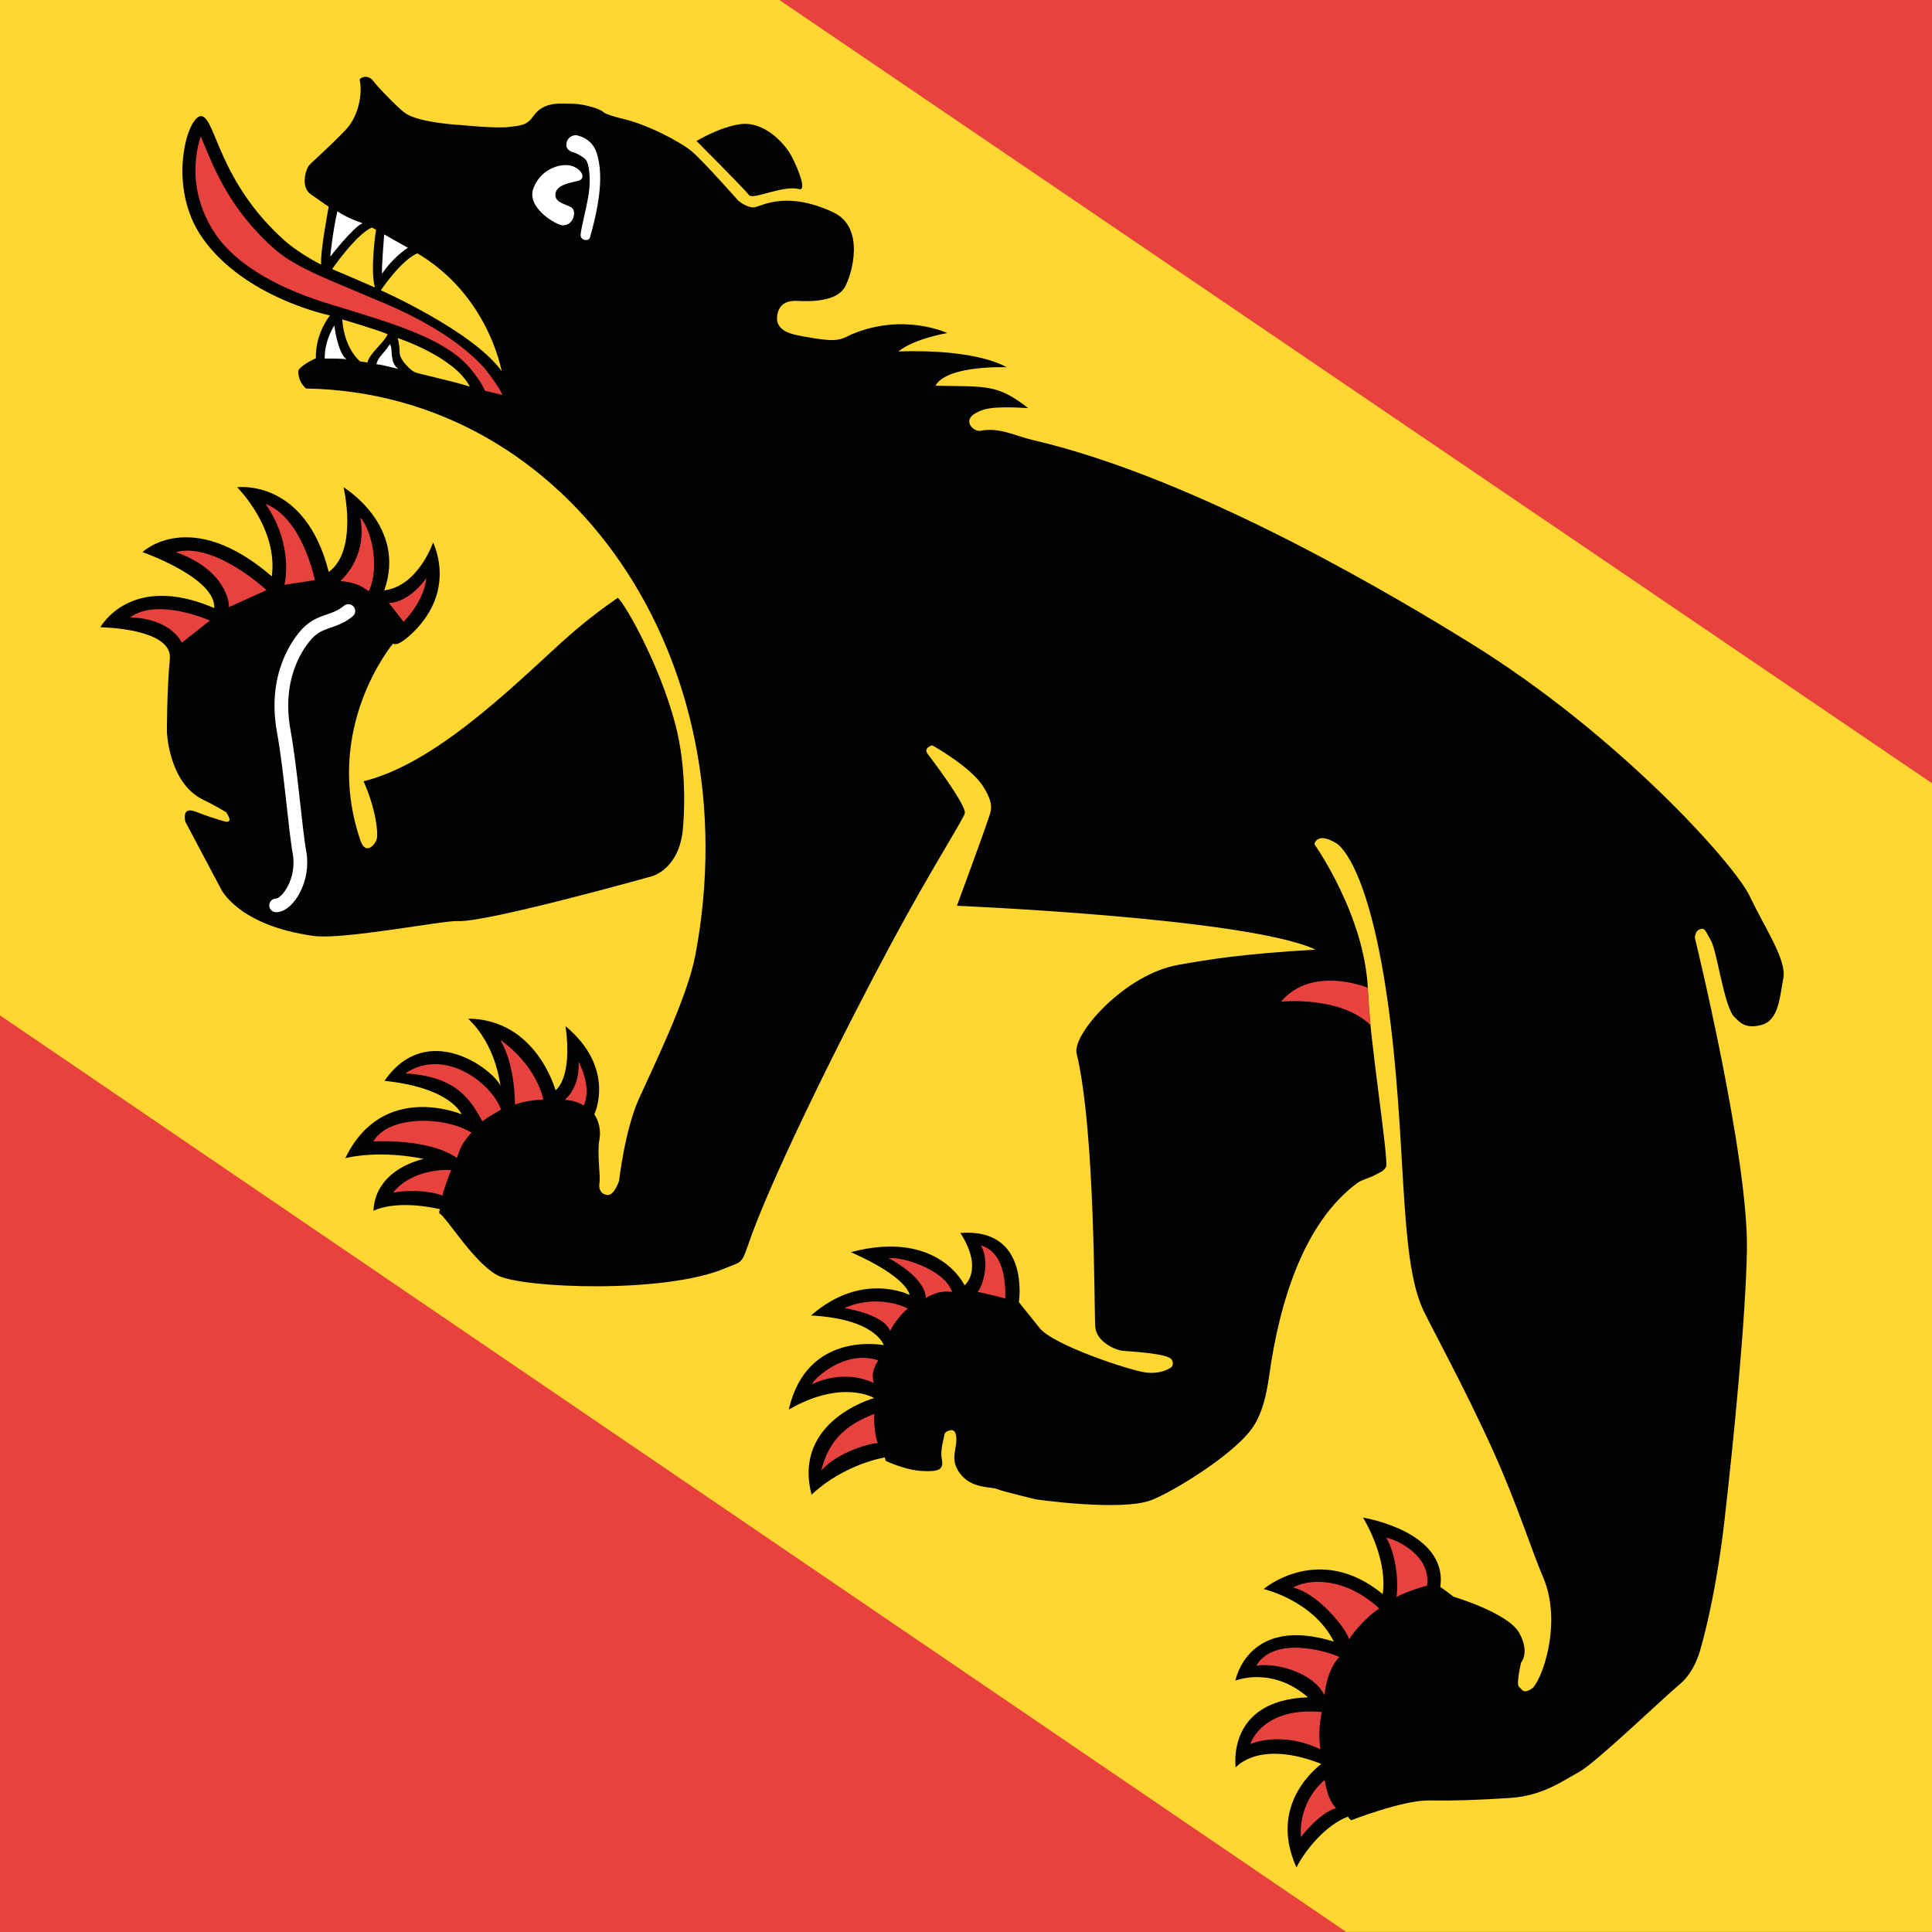 <?xml version="1.0" encoding="UTF-8"?>
<svg id="Ebene_1" width="470" height="470" enable-background="new -205.249 -205.621 472.177 473.748" version="1.1" viewBox="-205.249 -205.621 470 470" xml:space="preserve" xmlns="http://www.w3.org/2000/svg" xmlns:cc="http://creativecommons.org/ns#" xmlns:dc="http://purl.org/dc/elements/1.1/" xmlns:rdf="http://www.w3.org/1999/02/22-rdf-syntax-ns#"><rect x="-205.249" y="-205.621" width="470" height="470" fill="#333333" stroke="none"/>
<rect id="rect5" x="-205.249" y="-205.621" width="470" height="469.984" fill="#ffd730" stroke-width="1.001"/><polygon id="polygon11" transform="matrix(1.003 0 0 1 -1.179 -1.856)" points="-14.551 -203.845 265.152 -203.845 265.152 -13.212" fill="#e8423f"/><polygon id="polygon17" transform="matrix(1.003 0 0 1 -1.179 -1.856)" points="123.246 266.351 -203.473 266.351 -203.473 43.241" fill="#e8423f"/><g stroke-width="1.001"><path id="path21" d="m220.418 12.405c-3.667-7.763-32.047-39.448-68.183-61.715-15.914-9.805-65.144-39.713-106.091-49.229-4.435-1.031-8.243-3.183-12.771-2.304-1.876 0.359-4.572-2.511-1.27-4.275 1.802-0.984 3.636-1.792 12.771-1.226-7.561-5.915-10.171-5.182-22.55-5.443 2.824-5.088 17.27-4.494 17.27-4.494s-6.496-4.478-26.311-3.85c4.121-3.214 11.922-4.467 11.922-4.467s-10.59-5.014-23.236 0.289c-1.019 0.422-2.205 1.374-4.655 1.421-2.413 0.055-8.368-1.078-9.324-1.351-0.952-0.258-4.733-1.121-4.168-4.654 0.529-3.525 3.537-3.494 4.275-3.541 0.772-0.074 9.669 1.008 12.165-3.319 1.708-2.921 5.128-14.521-2.809-18.226-11.377-5.299-17.297-1.565-19.056-1.237-1.732 0.344-4.035-1.577-4.035-1.577s-8.529-9.668-11.314-12.003c-2.774-2.319-10.934-6.661-17.202-8.028-1.371-0.305-3.835-1.094-4.203-1.452-1.379-1.272-6.088-2.187-7.796-2.112-2.088 0.094-6.628-0.832-9.254 2.894-1.653 2.366-2.879 2.366-6.041 2.769-3.161 0.383-11.392-0.457-11.392-0.457s-10.679-0.496-14.018-3.054c-1.556-1.175-6.339-5.989-7.616-7.72-1.274-1.71-3.401-0.789-3.264-0.152 0.69 3.089-0.145 8.66-3.49 12.159-3.804 3.971-8.087 7.685-8.842 8.57-0.775 0.863-2.108 5.221 0.368 6.974 2.48 1.765 4.415 3.069 4.415 3.069s-2.072 10.796-1.837 14.076c-2.374-1.152-6.453-3.654-8.889-5.829-15.969-14.291-16.748-29.557-20.125-30.268-3.369-0.719-8.784 16.954 0.137 29.628 10.311 14.65 31.036 18.84 31.036 18.84s-3.605 4.303-3.444 10.409c-3.691 1.714-4.235 2.929-4.235 2.929s-0.403 2.433 1.829 4.432c64.372 1.151 108.325 66.034 94.722 137.85-1.971 10.436-10.397 27.531-13.767 35.036-3.369 7.489-4.784 19.827-4.784 19.827s-1.163 3.818-3.001 3.475c-1.837-0.359-1.901-1.89-1.786-2.843 0.376-1.429-0.65-7.169 0-10.651 0.658-3.514-1.238-6.122-1.238-6.122s5.403-11.104-6.993-21.444c1.763 12.908-2.448 15.602-2.448 15.602s-4.616-17.289-21.261-17.43c6.915 6.606 7.67 15.727 7.902 16.391-1.901-4.209-17.975-16.141-28.243-1.257 16.278 1.687 18.75 8.137 18.75 8.137s-19.158-8.199-28.267 10.651c9.386-2.093 19.048 0.219 19.048 0.219s-11.675 2.202-12.235 12.597c6.476-2.913 16.286-0.344 16.286-0.344s-0.314 0-0.247 0.992c1.548 0.57 8.278 11.901 14.127 15.04 5.857 3.155 40.623 4.568 55.412-1.702 3.769-1.593 3.961-0.891 5.52-5.498 5.117-15.181 21.668-48.893 35.224-74.124 9.072-16.937 17.486-30.045 17.576-31.141 0.16-2.124-7.945-12.943-9.078-14.385-1.128-1.421 1.116-2.077 1.116-2.077s9.371 5.189 12.415 10.035c3.04 4.853 1.739 6.165 0.972 8.652-0.791 2.503-7.37 20.358-7.37 20.358s70.711 2.952 87.243 10.659c-18.053 1.07-25.684 2.358-33.332 3.701-13.147 2.296-25.889 16.95-24.792 21.526 4.576 19.039 4.246 63.02 4.536 66.612 0.314 3.584 4.873 5.568 6.644 5.763 1.778 0.164 11.181 0.625 11.957 2.163 0.822 1.601-0.525 2.101-0.525 2.101s-2.154 1.499-5.908 1c-3.73-0.5-22.284-6.591-25.669-10.768-3.401-4.209-5.078-6.341-5.078-6.341s2.836-18.125-14.23-16.829c5.767 9.043 1.003 12.744 1.003 12.744s-6.28-13.697-27.655-8.075c14.041 6.208 14.288 10.417 14.288 10.417s-11.538-5.903-23.972 4.998c15.812 0.836 17.693 7.216 17.693 7.216s-18.696-3.748-23.103 15.665c13.058-7.505 20.768-2.796 20.768-2.796s-19.933 5.451-15.229 23.506c7.988-7.497 17.802-9.059 17.802-9.059l0.251 0.828s4.587 2.233 8.823 2.468c4.246 0.234 5.281-0.414 4.815-2.827-0.458-2.405 0.545-5.092 0.611-5.997 0.078-0.906 1.61-1.094 1.61-1.094s0.956-0.234 1.223 1.194c0.561 3.194-1.821 5.662 1.019 9.387 2.848 3.725 7.514 3.101 8.94 3.725 1.418 0.594 9.473 2.515 9.473 2.515s20.795 3.007 28.129 0.172c5.148-1.983 20.474-11.261 24.815-17.961 2.115-3.241 3.134-7.481 3.792-12.151 2.491-17.914 8.368-37.336 21.454-47.011 1.003-0.766 3.087-1.272 4.2-1.89 1.231-0.719 2.32-0.953 2.844-2.163 0.462-2.835-4.16-32.025-4.427-42.24-0.485-18.472-13.038-36.121-13.038-36.121s0.086-1.206 1.535-1.464c1.442-0.262 3.761 1.21 3.761 1.21s7.499 3.596 12.411 37.711c4.905 34.133 2.649 62.702 8.737 75.803 1.825 3.92 10.437 19.6 17.262 34.829 5.642 12.573 9.575 24.864 11.855 30.05 5.015 11.495-0.493 25.887-2.711 27.293-2.226 1.429-2.32 0.055-3.095-0.453-0.736-0.539 0.509-5.903 0.509-5.903s2.241-2.507-0.509-7.325c-2.742-4.787-15.938-8.715-15.938-8.715s-1.928-1.538-3.197-2.335c1.912-13.611-18.805-16.899-18.805-16.899s6.065 9.621 4.795 18.609c-15.529-12.736-28.976-1.226-28.976-1.226s12.004 2.718 17.089 12.775c-21.014-6.497-23.961 9.512-23.961 9.512s8.768-3.654 17.677 4.045c-20.043 0.703-17.59 17.071-17.59 17.071s5.516-6.872 20.795-0.883c-0.345 0.445-13.147 9.426-6.018 25.2 1.959-3.912 6.872-10.199 12.521-12.354 0.518 0.768 0.643 0.721 0.799 0.875 0 0 12.553-4.902 18.875-4.811 6.299 0.094 11.495-0.094 19.643-0.602 8.196-0.523 13.061-4.271 16.941-6.349 3.917-2.093 20.513-18.055 24.463-21.319 3.95-3.257 5.179-9.059 5.179-9.059s3.424-11.323 5.642-30.253c2.186-18.937 5.257-49.837 5.524-66.455 0.329-22.709-12.662-75.819-12.662-75.819s0-1.714 1.238-2.081c1.207-0.359 1.159 0.059 2.696 2.815 1.52 2.753 3.228 16.407 5.767 18.617 1.003 0.867 2.288 2.983 6.527 1.835 4.246-1.171 4.411-6.903 5.296-11.39 0.826-4.439-4.486-12.132-8.169-19.913m-335.2-162.663c0.47 0.199 1.003 0.512 1.003 0.512s-1.484 9.637-0.267 14.049c-5.751-2.519-10.413-4.463-10.413-4.463s5.913-8.571 9.677-10.098m-1.077 32.802c-0.231 0-0.905-0.145-1.845-0.266-4.141-3.838-4.274-10.195-4.274-10.195s9.45 2.8 11.032 3.607c-0.849 2.031-4.34 4.526-4.912 6.853m11.628 2.421c-1.155-0.441-3.765-3.062-3.788-4.686-0.039-2.237-0.497-3.67-0.497-3.67s13.802 4.51 17.547 11.796c-5.591-1.67-12.098-3.006-13.262-3.44m-8.377-19.975s4.854-7.243 8.874-8.988c12.818 7.583 18.628 19.999 20.54 28.687-6.934-9.735-29.414-19.698-29.414-19.698" fill="#010202"/><path id="path23" d="m-116.81-15.558c17.12-4.205 35.341-22.084 48.036-33.68 7.228-6.563 12.395-9.918 13.825-10.956 1.963 1.745 10.292 16.61 14.006 30.835 2.867 10.995 2.119 22.201 1.814 25.446-0.898 9.789-7.549 11.468-7.549 11.468s-40.454 11.354-47.306 10.897c-3.177-0.207-27.808 4.584-34.872 3.623-18.531-2.503-22.656-11.475-22.656-11.475l-8.65-16.321s-1.026-3.756 2.343-2.503c3.369 1.28 3.804 1.394 6.836 2.335 3.017 0.953 0.729-2.151 0.729-2.151s-2.966-1.8-5.598-3.046c-8.384-4.068-8.796-16.505-8.796-16.505s-8e-3 -10.246 0.717-17.734c0.729-7.497-16.897-7.704-16.897-7.704s7.291-13.459 27.686-4.67c0.481-7.356-17.449-13.615-17.449-13.615s11.632-11.198 31.467 5.907c1.564-11.819-8.439-21.679-8.439-21.679s16.517-2.265 22.288 20.608c7.22-5.264 3.601-20.608 3.601-20.608s15.518 9.355 9.896 25.094c8.317-1.105 11.875-11.651 11.875-11.651s5.912 11.362-4.854 21.862c-4.055 3.932-4.862 2.694-4.862 2.694s-17.356 20.581-7.914 48.018c1.211 3.549 3.588 1.023 3.957-0.535 0.361-1.527-0.274-7.326-3.231-13.955" fill="#010202"/><path id="path25" d="m-35.807-171.324s11.675 11.69 12.783 13.17c0.921 1.233 8.392-2.526 12.138-1.46 2.304 0.656-0.972-6.782-2.335-8.934-1.379-2.167-6.018-7.63-11.898-6.868-5.024 0.657-10.688 4.092-10.688 4.092" fill="#040304"/><path id="path27" d="m-90.15-115.121c-5.896-7.95-19.208-11.741-34.558-16.411-11.071-3.382-22.993-8.875-28.705-18.023-2.986-4.783-4.294-9.941-4.294-14.498 0-3.448 0.6-6.446 1.301-8.371 0.271 0.621 0.537 1.261 0.791 1.886 2.495 6.013 6.523 16.29 17.492 25.782 5.222 4.525 14.731 7.868 23.965 11.905 9.912 3.967 20.478 9.699 26.769 16.809 0 0 3.985 4.92 4.298 6.517-0.944-0.223-2.413-0.641-4.211-1.039-0.576-1.718-2.848-4.557-2.848-4.557" fill="#e8423f"/></g><g fill="#ffffff" stroke-width="1.001"><path id="path29" d="m-126.256-118.401c1.622 0.047 3.675-0.055 5.288 0.191-2.217-1.733-2.939-8.234-2.939-8.234s-2.42 3.557-2.35 8.044"/><path id="path31" d="m-113.692-117.018c1.568 0.152 2.719 0.551 5.336 1.145-2.28-1.718-1.171-4.67-2.037-6.028-1.758 2.685-2.769 2.928-3.299 4.884"/><path id="path33" d="m-112.277-139.064c2.613-3.92 6.088-6.22 6.272-6.27-1.132-0.598-5.783-3.269-5.783-3.269s-0.74 9.156-0.489 9.539"/><path id="path35" d="m-124.908-143.183s5.528-7.142 7.847-8.141c-3.506-1.229-4.976-2.159-6.123-2.894-1.243 5.639-1.724 11.035-1.724 11.035"/></g><g stroke-width="1.001"><path id="path37" d="m106.382 38.054s14.19-1.507 21.736 5.654c-0.047-1.358-0.658-9.059-0.658-9.059s-13.54-5.563-21.078 3.406" fill="#e8423f"/><path id="path39" d="m-65.116-172.737s3.843 0.488 5.038 4.373c1.155 3.775 1.54 9.324-1.646 20.518-0.298 1.031-2.28 0.738-2.28-0.559 0-1.288 1.508-6.86 1.983-10.133 0.474-3.257 0.212-7.31-0.818-8.332-0.858-0.848-2.46-1.577-2.797-1.663-0.353-0.086-2.241-0.559-1.775-2.421 0.474-1.833 2.296-1.783 2.296-1.783" fill="#ffffff"/><path id="path41" d="m-64.65-161.62c1.94-0.492 1.163-2.546-1.163-3.529-2.335-0.984-7.793 0.219-9.684 5.373-1.735 4.697 5.614 8.975 7.189 8.975 2.672 0 3.49-3.611 1.94-4.436-1.556-0.809-4.051-1.19-3.753-3.296 0.304-2.107 3.528-2.619 5.472-3.087" fill="#ffffff"/></g><g fill="#e8423f" stroke-width="1.001"><path id="path43" d="m-110.667-58.955s4.47 0.336 9.14-6.028c-0.619 5.852-5.551 10.616-5.551 10.616z"/><path id="path45" d="m-173.585-55.436c6.668-4.912 19.401 0.777 19.401 0.777l-6.829 5.389c-8e-3 -8e-3 -2.449-5.806-12.572-6.165"/><path id="path47" d="m-162.483-71.308c9.446-2.538 22.073 9.234 22.073 9.234s-7.06 3.222-9.152 4.15c0.184-0.753-0.627-9.066-12.921-13.384"/><path id="path49" d="m-140.634-83.018c9.034 3.448 11.98 18.519 11.98 18.519l-7.409 1.152c1e-3 9.99e-4 2.48-9.409-4.571-19.67"/><path id="path51" d="m-122.444-64.272c3.576-3.39 6.065-8.82 4.854-15.411 2.327 2.28 4.992 11.436 2.069 17.89-1.059-0.609-2.328-2.08-6.923-2.479"/><path id="path53" d="m-63.263 63.324c-1.238-0.852-3.208-1.312-4.576-1.374 3.957-3.607 3.338-9.293 3.338-9.293s3.397 6.06 1.239 10.667"/><path id="path55" d="m-73.061 61.857c-3.624 0.172-6.194 0.891-6.907 1.265-0.113-10.729-3.613-15.79-3.613-15.79s8.306 5.357 10.52 14.525"/><path id="path57" d="m-83.36 64.278c-1.904 1.288-1.552 0.75-4.544 2.874-3.208-5.872-6.7-10.87-18.735-11.659 9.446-6.365 20.838 2.194 23.279 8.785"/><path id="path59" d="m-114.412 72.055c3.609-6.388 17.305-6.177 23.855-2.147-2.143 2.413-2.656 3.49-3.533 6.177-5.936-4.194-17.015-4.225-20.321-4.03"/><path id="path61" d="m-109.613 84.503c4.787-6.028 14.006-5.662 14.135-5.389-0.329 0.406-2.1 5.482-2.127 6.153-0.455-0.328-5.431-1.873-12.008-0.765"/><path id="path63" d="m39.31 110.258c-2.037-0.547-4.811-1.187-6.727-1.608 0.818-0.719 3.28-6.685 0.818-11.292 1.834 0.593 6.19 2.405 5.908 12.9"/><path id="path65" d="m19.973 110.14c2.664-1.554 4.388-1.663 6.41-1.491-2.135-5.966-13.414-8.738-15.389-8.152 1.219 0.609 8.85 4.857 8.979 9.644"/><path id="path67" d="m0.177 112.6c7.777-3.475 14.828-0.313 15.373 0.094-0.89 0.797-3.224 3.187-4.258 5.482-1.516-4.138-11.115-5.576-11.115-5.576"/><path id="path69" d="m-7.78 131.147c0.674-1.507 8.169-8.535 16.176-5.833-1.367 2.249-1.599 3.545-1.069 5.514-7.758-3.615-14.844 0.25-15.107 0.32"/><path id="path71" d="m-5.429 152.115c2.253-9.746 9.371-12.276 12.854-13.791-0.16 1.53 0.216 5.919 0.921 7.153-0.921-0.242-9.633 1.858-13.774 6.638"/><path id="path73" d="m141.908 180.149c-2.445 0.578-6.096 1.944-7.413 2.749 0.674-5.919-0.894-11.784-2.515-14.447 2.798 0.547 10.962 4.428 9.928 11.698"/><path id="path75" d="m122.946 193.198c-0.674-2.601-7.397-11.089-13.665-12.643 4.968-2.546 13.461-1.874 21.014 5.139-3.181 1.967-6.613 6.168-7.349 7.504"/><path id="path77" d="m100.348 199.625c4.294-7.247 16.737-3.732 20.231-2.163-1.599 1.663-3.103 4.623-3.636 9.293-2.898-5.833-12.552-7.997-16.596-7.13"/><path id="path79" d="m98.954 218.648c-0.282 0.703 2.209-9.168 17.317-7.786-0.627 3.74-0.705 5.334-0.329 9.066-9.622-4.607-16.988-1.28-16.988-1.28"/><path id="path81" d="m111.24 241.279s-1.05-7.997 5.767-13.9c0.533 3.437 1.457 5.475 2.758 6.856-4.106 1.186-8.525 7.044-8.525 7.044"/></g><path id="path83" d="m-120.505-56.979c-3.385 2.847-6.793 2.14-9.869 5.35-2.23 2.319-8.325 10.34-5.841 23.924 1.63 8.859 2.875 24.36 3.812 29.397 1.262 6.77-2.943 12.939-5.673 12.939" fill="none" stroke="#ffffff" stroke-linecap="round" stroke-linejoin="round" stroke-width="3.332"/>
</svg>
